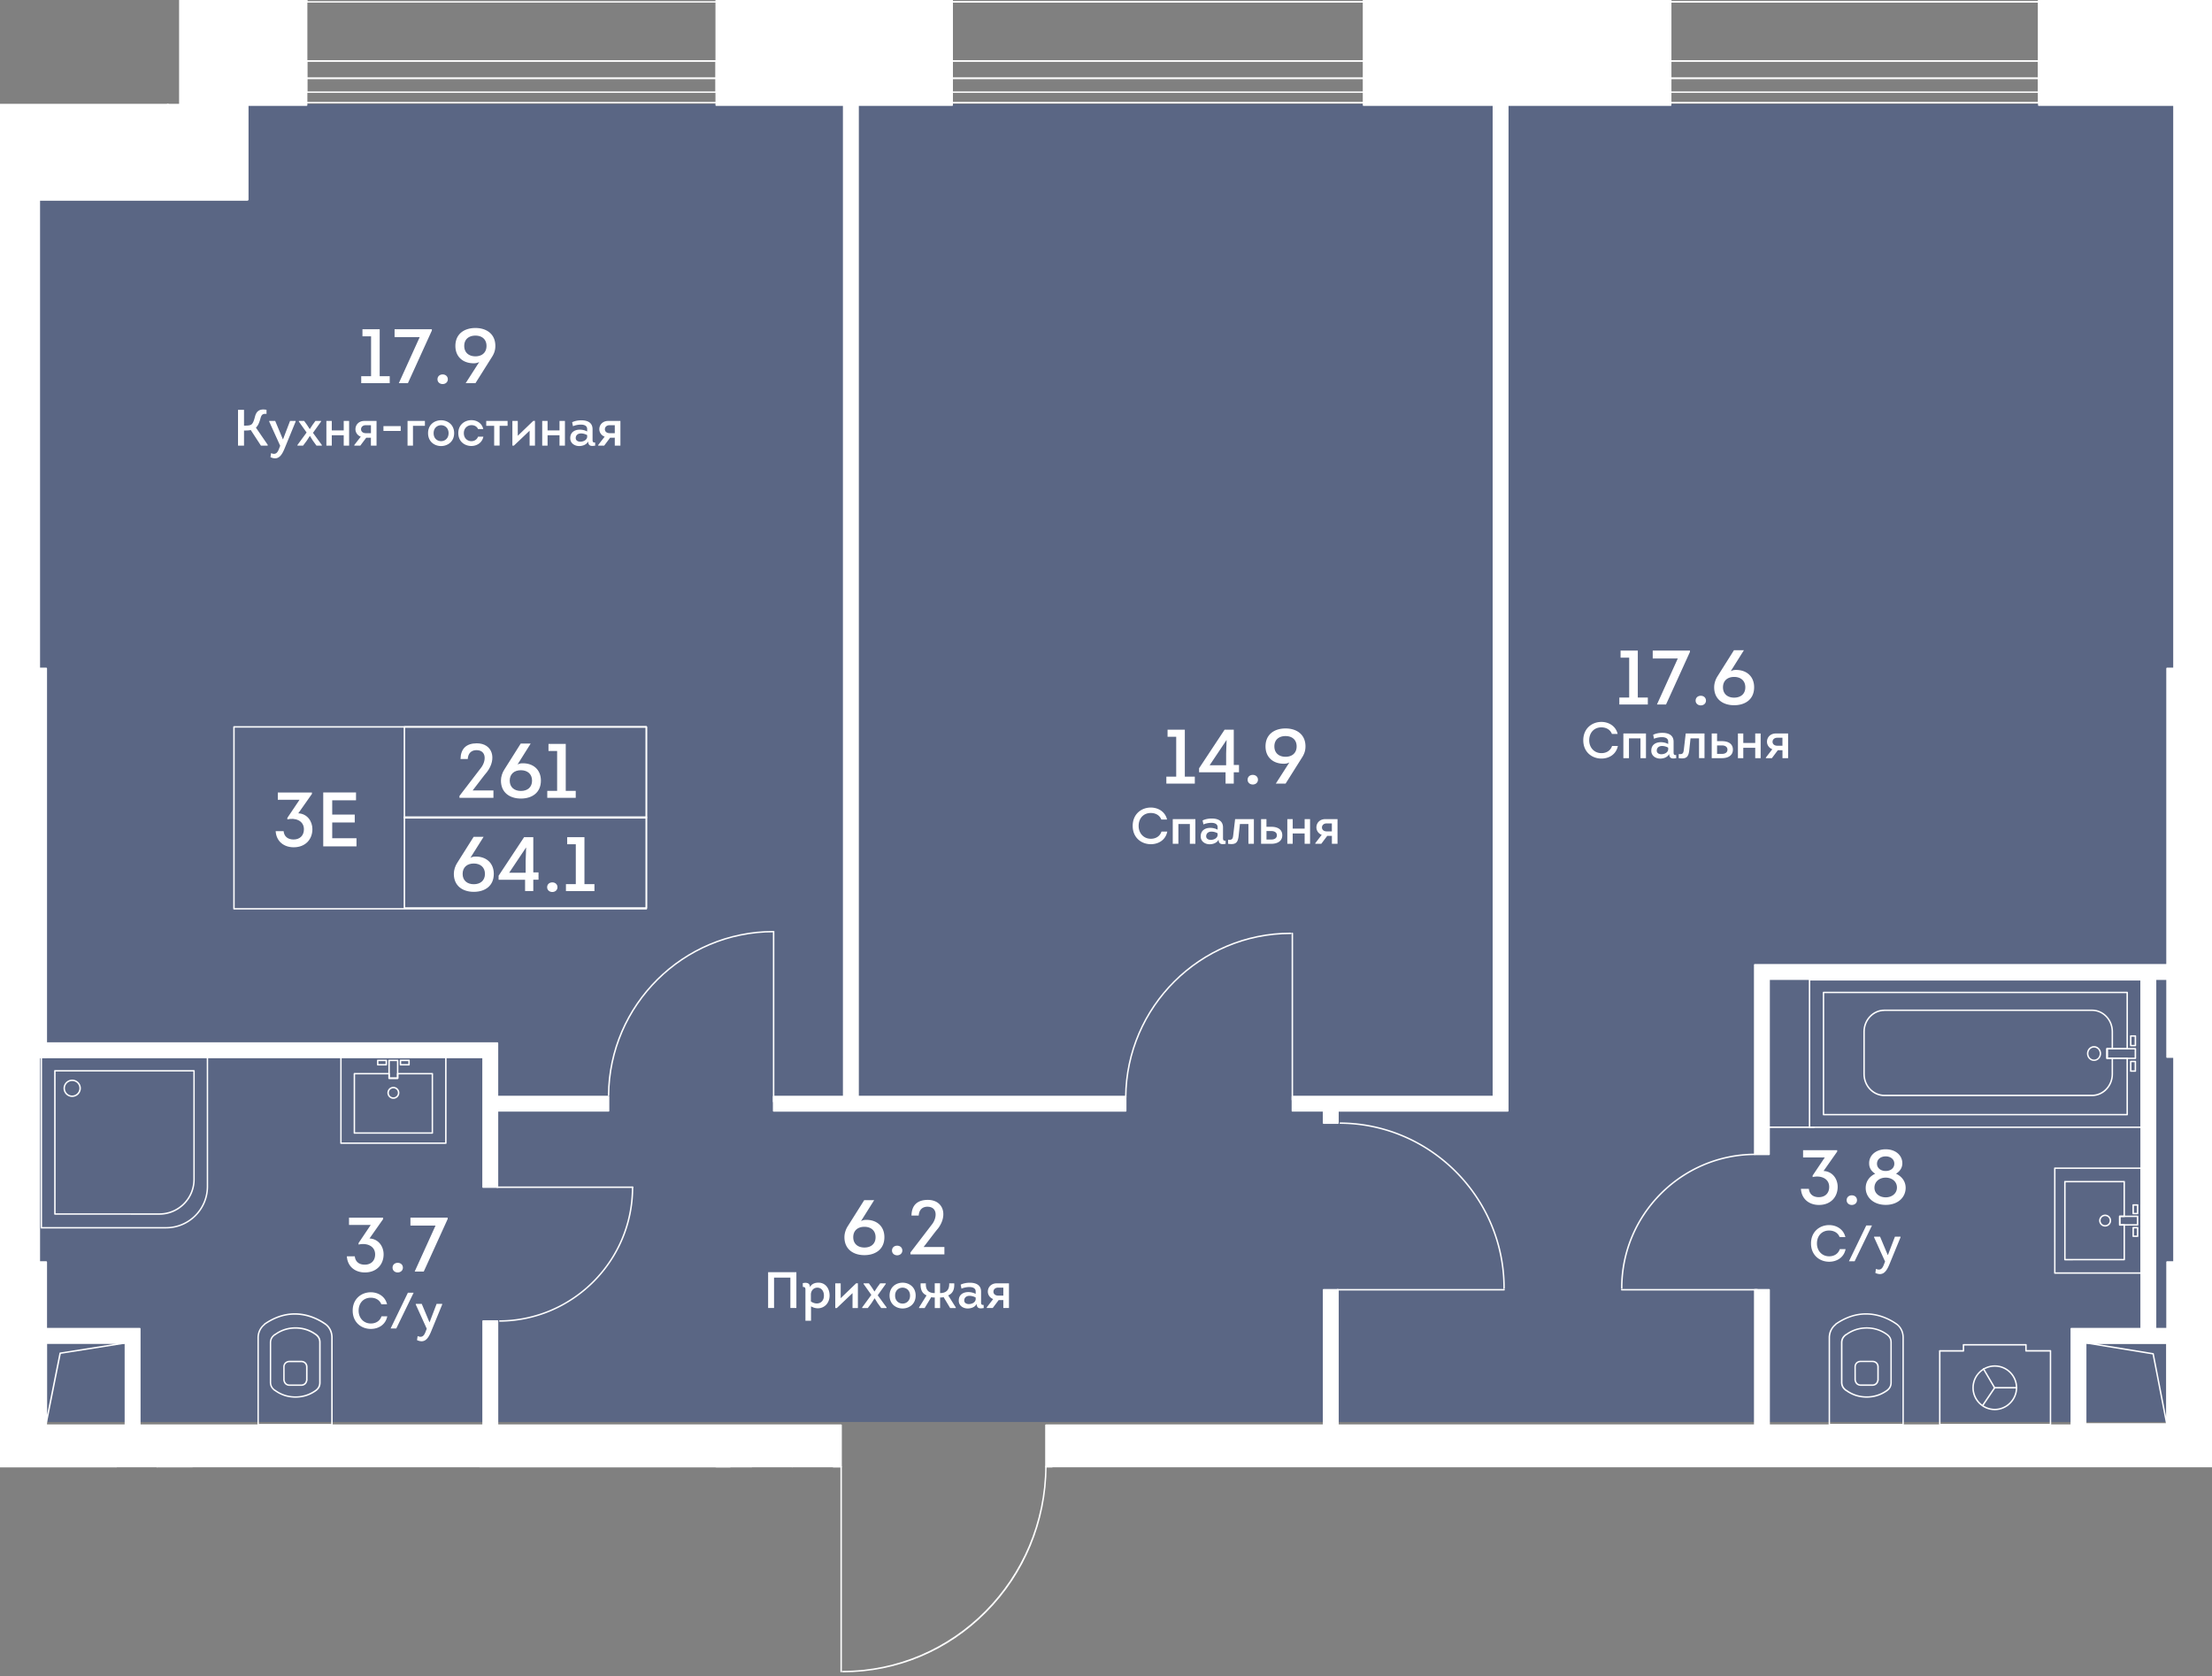 <svg viewBox="0 0 659.83 500" xmlns="http://www.w3.org/2000/svg"><rect x="0" y="0" width="659.83" height="500" fill="#808080" stroke="none"/><clipPath id="a"><path d="M53.42 0v30.97H0v406.67h248.48V500h65.45v-62.36h345.9V0z"/></clipPath><clipPath id="b"><path d="M-1588.92-9.29h2969.94v1428.84h-2969.94z"/></clipPath><clipPath id="c"><path d="M-1588.92-9.29h2969.94v1428.84h-2969.94z"/></clipPath><path d="M655.11 31.04H66.71v4.69H9.25v388.39h640.33V128.27h5.53z" fill="#425688" opacity=".6"/><g clip-path="url(#a)"><g clip-path="url(#b)" fill="#fff"><path clip-path="url(#c)" d="M89.83 413.36h-3.44c-.96 0-1.68-.59-1.84-1.51a.284.284 0 0 1-.06-.18v-3.95c0-.52.19-.99.52-1.32.35-.35.84-.54 1.38-.54h3.44c1.12 0 1.91.77 1.91 1.86v3.95c0 .09-.04.16-.06.19-.18.91-.9 1.5-1.85 1.5m-4.92-1.69c.01 0 .03.03.05.08.13.73.67 1.18 1.42 1.18h3.44c.75 0 1.29-.45 1.42-1.16v-.01c.01-.05.04-.09.05-.12v-3.92c0-.85-.6-1.43-1.48-1.43h-3.44c-.43 0-.82.15-1.08.41-.25.26-.39.61-.39 1.02z"/><path clip-path="url(#c)" d="M77 425.15a.204.204 0 0 1-.21-.21v-25.93c0-1.61.68-3.06 1.91-4.09.01-.05.04-.1.09-.14 2.88-2.02 6.03-3.09 9.1-3.09h.3c3.12.05 6.25 1.12 9.06 3.09 1.27.96 1.99 2.48 1.99 4.15v26c0 .12-.09.22-.22.22zm2.11-30.08a.2.2 0 0 1-.08.12 4.81 4.81 0 0 0-1.82 3.81v25.72H98.8v-25.78c0-1.54-.66-2.93-1.82-3.8-2.81-1.97-5.94-3.01-9.05-3.01h-.06c-2.95-.01-5.98 1.01-8.76 2.94"/><path clip-path="url(#c)" d="M88.14 416.89c-2.3 0-4.4-.68-6.24-2.03 0 .01-.04.01-.09-.01-.02-.01-.05-.03-.06-.05-.01-.01-.03-.04-.05-.07-.84-.66-1.22-1.45-1.22-2.48v-11.76c0-1.04.39-1.82 1.22-2.47.01-.03.03-.05.06-.08.01-.02.03-.03.06-.04.05-.02.09-.03.13-.03 1.84-1.34 3.93-2.01 6.22-2.01s4.39.68 6.23 2.03h.01c.85.66 1.24 1.45 1.24 2.5v11.98c0 1.05-.4 1.84-1.25 2.5-1.86 1.35-3.96 2.02-6.26 2.02m-6.11-2.42c.03 0 .08.02.12.05 1.77 1.3 3.78 1.95 5.99 1.95 2.2 0 4.22-.66 5.98-1.95.73-.57 1.07-1.25 1.07-2.15v-11.98c0-.9-.35-1.59-1.08-2.15-1.76-1.29-3.77-1.94-5.98-1.94s-4.22.66-5.99 1.95c-.04.03-.08.04-.12.05-.01.02-.03.03-.04.04-.74.57-1.09 1.26-1.09 2.16v11.76c0 .91.35 1.59 1.08 2.16.03.01.04.03.06.05m-.31.29s.01.01 0 0c.01.01 0 0 0 0m.18-16.86s-.01 0 0 0c-.01 0 0 0 0 0m476.61 15.45h-3.44c-.95 0-1.68-.6-1.84-1.51a.284.284 0 0 1-.06-.18v-3.95c0-1.1.79-1.86 1.91-1.86h3.44c1.12 0 1.91.77 1.91 1.86v3.95c0 .09-.04.16-.06.19-.19.91-.91 1.5-1.86 1.5m-4.92-1.69c.01 0 .03.03.05.07.13.74.68 1.19 1.42 1.19h3.44c.75 0 1.29-.45 1.42-1.16 0-.01 0-.01.01-.02.01-.05.03-.09.05-.11v-3.92c0-.86-.59-1.44-1.48-1.44h-3.44c-.88 0-1.48.58-1.48 1.44z"/><path clip-path="url(#c)" d="M545.68 425.14a.204.204 0 0 1-.21-.21V399c0-1.61.67-3.06 1.9-4.09.01-.05.04-.1.09-.13 2.89-2.02 6.03-3.09 9.09-3.09h.3c3.12.05 6.25 1.12 9.06 3.09 1.27.96 1.99 2.48 1.99 4.16v25.99c0 .12-.09.22-.22.22zm2.11-30.08c-.01.04-.03.09-.07.12-1.18.94-1.82 2.3-1.82 3.81v25.72h21.59v-25.78c0-1.54-.66-2.93-1.82-3.81-2.8-1.96-5.94-3.01-9.05-3.01h-.06c-2.96 0-5.99 1.02-8.77 2.95"/><path clip-path="url(#c)" d="M556.82 416.89c-2.29 0-4.38-.67-6.22-2.01-.03 0-.08-.01-.12-.03-.03-.01-.05-.03-.07-.05a.435.435 0 0 1-.04-.07c-.83-.64-1.22-1.43-1.22-2.47V400.5c0-1.04.39-1.83 1.22-2.48.01-.02.03-.06.06-.08.02-.02.04-.03.06-.03.06-.03.1-.03.13-.03 1.81-1.32 3.91-2.01 6.21-2.01 2.29 0 4.39.68 6.23 2.03.85.66 1.25 1.45 1.25 2.49v11.98c0 1.04-.4 1.84-1.25 2.5-1.84 1.34-3.94 2.02-6.24 2.02m-6.11-2.43c.03 0 .08.02.13.05 1.76 1.29 3.78 1.95 5.99 1.95 2.2 0 4.21-.66 5.98-1.95.73-.57 1.08-1.25 1.08-2.15v-11.98c0-.9-.34-1.58-1.08-2.15-1.76-1.29-3.77-1.94-5.97-1.94s-4.22.66-5.99 1.95c-.05.03-.09.04-.12.05l-.05.05c-.73.56-1.08 1.25-1.08 2.16v11.76c0 .91.35 1.59 1.08 2.16 0 0 .02.02.03.04m-445-76.29c-.12 0-.22-.09-.22-.22v-17.7c0-.12.09-.22.22-.22h10.36a.204.204 0 0 1 .21.21v1.13h2.13v-1.13c0-.12.09-.22.21-.22h10.35a.204.204 0 0 1 .21.21v17.71a.204.204 0 0 1-.21.21h-23.26zm.21-17.71v17.27h22.84v-17.28h-9.92v1.13c0 .12-.09.22-.22.22h-2.55c-.12 0-.22-.09-.22-.22v-1.13h-9.93zm9.31-2.66h-2.55c-.12 0-.22-.09-.22-.22v-1.3c0-.12.09-.22.22-.22h2.55c.12 0 .22.09.22.22v1.3c-.01.12-.1.22-.22.22m-2.35-.43h2.13v-.88h-2.13zm9.13.43h-2.56c-.12 0-.21-.09-.21-.22v-1.31c0-.12.09-.22.21-.22h2.56c.12 0 .22.09.22.22v1.31c-.01.12-.1.22-.22.22m-2.34-.43h2.13v-.88h-2.13z"/><path clip-path="url(#c)" d="M117.34 327.74c-.98 0-1.79-.8-1.79-1.79s.8-1.79 1.79-1.79c.98 0 1.79.8 1.79 1.79s-.81 1.79-1.79 1.79m0-3.14c-.75 0-1.35.61-1.35 1.35s.61 1.35 1.35 1.35a1.35 1.35 0 0 0 0-2.7"/><path clip-path="url(#c)" d="M101.7 341.18c-.06 0-.11-.02-.15-.06a.211.211 0 0 1-.06-.16v-25.75c0-.12.09-.22.22-.22H133c.12 0 .21.09.21.22v25.75c0 .06-.02.11-.06.16-.04.04-.09.06-.15.06zm.21-25.75v25.33h30.86v-25.33z"/><path clip-path="url(#c)" d="M118.62 321.82h-2.56c-.12 0-.22-.09-.22-.22v-5.32c0-.12.09-.21.22-.21h2.56a.204.204 0 0 1 .21.21v5.32c0 .12-.09.22-.21.22m-2.34-.44h2.13v-4.89h-2.13zm499.68 54.54c-.12 0-.22-.09-.22-.22l-.01-23.27a.204.204 0 0 1 .21-.21h17.71a.204.204 0 0 1 .21.21v10.36a.204.204 0 0 1-.21.21h-1.13v2.13h1.14c.12 0 .21.09.21.21v10.35c0 .12-.09.22-.22.22zm.2-23.27v22.83h17.28v-9.92h-1.14c-.12 0-.22-.09-.22-.22v-2.55c0-.12.1-.22.22-.22h1.13v-9.93zm21.47 9.52h-1.31c-.12 0-.22-.09-.22-.22v-2.56c0-.12.1-.22.22-.22h1.31c.12 0 .22.09.22.22v2.56c0 .06-.02.11-.06.15-.05.05-.1.07-.16.07m-1.09-.43h.88v-2.13h-.88zm1.09 7.21h-1.31c-.12 0-.21-.09-.21-.22v-2.56c0-.12.1-.21.21-.21h1.31c.12 0 .22.09.22.21v2.56c-.01.13-.1.22-.22.22m-1.09-.43h.88v-2.13h-.88z"/><path clip-path="url(#c)" d="M627.95 365.85c-.98 0-1.79-.8-1.79-1.79s.8-1.79 1.79-1.79c.98 0 1.79.8 1.79 1.79s-.8 1.79-1.79 1.79m0-3.14c-.75 0-1.35.61-1.35 1.35s.61 1.35 1.35 1.35a1.35 1.35 0 0 0 0-2.7"/><path clip-path="url(#c)" d="M612.94 379.93a.204.204 0 0 1-.21-.21l-.01-31.29c0-.12.09-.22.22-.22h25.75c.06 0 .11.02.16.06.04.04.06.09.06.15l.01 31.29c0 .12-.09.21-.22.21zm.21-31.29v30.85h25.33v-30.85z"/><path clip-path="url(#c)" d="M632.3 365.56a.204.204 0 0 1-.21-.21v-2.56c0-.12.1-.22.22-.22h5.32a.204.204 0 0 1 .21.21v2.55c0 .12-.09.22-.22.22zm.22-2.56v2.13h4.89V363zm-620.18 3.41c-.12 0-.22-.09-.22-.21l-.01-50.98c0-.12.09-.22.22-.22h49.55a.204.204 0 0 1 .21.21v38.65c0 6.92-5.62 12.54-12.54 12.54zm.21-50.98v50.55h37.01c6.67 0 12.11-5.44 12.11-12.11v-38.44z"/><path clip-path="url(#c)" d="M16.38 362.31c-.12 0-.22-.09-.22-.21l-.01-42.72a.204.204 0 0 1 .21-.21h41.51c.12 0 .22.09.22.22v32.39c0 5.82-4.73 10.54-10.54 10.54zm.21-42.72v42.29h30.97c5.58 0 10.11-4.54 10.11-10.12v-32.17z"/><path clip-path="url(#c)" d="M21.53 327.18c-.69 0-1.34-.27-1.82-.75-.49-.49-.76-1.14-.76-1.83a2.59 2.59 0 0 1 5.18 0 2.61 2.61 0 0 1-2.6 2.58zm0-4.75a2.164 2.164 0 0 0-1.53 3.69c.41.41.95.63 1.52.63 1.19 0 2.16-.97 2.16-2.16.01-1.19-.96-2.16-2.15-2.16M-.1 366.41h-37.22c-3.35 0-6.5-1.3-8.87-3.68a12.457 12.457 0 0 1-3.67-8.87V315.2a.204.204 0 0 1 .21-.21l49.56.01c.12 0 .21.09.21.22v50.98c0 .12-.1.21-.22.21m-49.32-50.98v38.44c0 3.23 1.26 6.27 3.55 8.56s5.33 3.55 8.56 3.55h37l.01-50.55zm590.45 21h-13.28c-.12 0-.21-.09-.21-.22 0-.12.09-.22.21-.22h13.28c.12 0 .22.09.22.22-.01.12-.1.22-.22.22"/><path clip-path="url(#c)" d="M638.7 336.43h-98.92c-.12 0-.22-.09-.22-.22v-43.96a.204.204 0 0 1 .21-.21h98.92c.12 0 .22.09.22.21v43.97a.204.204 0 0 1-.21.21m-98.71-.43h98.49v-43.54h-98.49z"/><path clip-path="url(#c)" d="M624.64 316.44c-1.16 0-2.11-.99-2.11-2.21s.95-2.22 2.11-2.22c1.17 0 2.11 1 2.11 2.22s-.94 2.21-2.11 2.21m0-3.99c-.93 0-1.68.8-1.68 1.79 0 .98.75 1.79 1.68 1.79s1.69-.8 1.69-1.79-.76-1.79-1.69-1.79m12.34-.37h-1.39c-.12 0-.22-.09-.22-.22V309c0-.12.1-.22.22-.22h1.39c.12 0 .22.09.22.22v2.86c-.01.12-.1.22-.22.22m-1.18-.43h.96v-2.44h-.96zm1.18 8.03h-1.39c-.12 0-.22-.09-.22-.22v-2.87a.204.204 0 0 1 .21-.21h1.39c.12 0 .22.09.22.22v2.86c0 .13-.09.22-.21.22m-1.18-.43h.96v-2.44h-.96z"/><path clip-path="url(#c)" d="M624.03 326.95h-61.92c-3.46 0-6.28-2.96-6.28-6.6v-12.64c0-3.64 2.82-6.6 6.28-6.6h61.92c3.46 0 6.28 2.96 6.28 6.6v5.07c0 .12-.1.22-.22.22h-1.34v2.44h1.34c.12 0 .22.09.22.21v4.69c0 3.66-2.81 6.61-6.28 6.61m-61.92-25.4c-3.22 0-5.85 2.77-5.85 6.16v12.64c0 3.4 2.62 6.16 5.85 6.16h61.92c3.23 0 5.85-2.77 5.85-6.17v-4.48h-1.34c-.12 0-.22-.09-.22-.22v-2.87c0-.12.09-.21.22-.21h1.34v-4.86c0-3.4-2.62-6.17-5.85-6.17h-61.92z"/><path clip-path="url(#c)" d="M634.54 332.66h-90.6a.204.204 0 0 1-.21-.21v-36.43c0-.12.09-.22.22-.22h90.59c.12 0 .21.09.21.21v16.78c0 .12-.09.22-.21.22h-5.78v2.44h5.78c.12 0 .21.09.21.22v16.78a.204.204 0 0 1-.21.21m-90.39-.43h90.17v-16.35h-5.78c-.12 0-.22-.09-.22-.22v-2.87c0-.12.1-.22.22-.22h5.78v-16.35h-90.17z"/><path clip-path="url(#c)" d="M636.98 315.88h-8.43c-.12 0-.22-.09-.22-.22v-2.87c0-.12.09-.21.22-.21h8.43c.12 0 .22.09.22.21v2.87c-.01.12-.1.22-.22.22m-8.23-.43h8v-2.44h-8zm-37.33 103.96c-.04 0-.09-.01-.12-.03-.1-.07-.13-.2-.06-.3l3.58-5.28c.07-.1.2-.13.3-.06s.13.2.06.3l-3.57 5.28a.28.28 0 0 1-.19.09"/><path clip-path="url(#c)" d="M594.99 414.13c-.12 0-.22-.09-.22-.22 0-.12.09-.22.22-.22h6.54c.12 0 .22.09.22.22 0 .12-.09.22-.22.22z"/><path clip-path="url(#c)" d="M594.99 414.13c-.07 0-.15-.04-.19-.1l-3.3-5.61c-.06-.1-.03-.23.08-.29.09-.07.23-.03.29.08l3.3 5.61c.06.1.03.23-.08.29a.25.25 0 0 1-.1.02"/><path clip-path="url(#c)" d="M595.04 420.62c-3.69 0-6.7-3-6.7-6.7s3.01-6.7 6.7-6.71c3.7 0 6.7 3.01 6.7 6.7.01 3.64-3.06 6.71-6.7 6.71m0-12.98c-3.46 0-6.27 2.82-6.27 6.28s2.82 6.27 6.27 6.27c3.4 0 6.28-2.87 6.28-6.28 0-3.46-2.82-6.27-6.28-6.27"/><path clip-path="url(#c)" d="M578.63 425.14c-.12 0-.22-.09-.22-.22l-.01-22.01c0-.12.09-.22.22-.22h6.86v-1.6c0-.12.09-.22.22-.22h18.64a.204.204 0 0 1 .21.21v1.6h7.1a.204.204 0 0 1 .21.21v22a.204.204 0 0 1-.21.21zm.21-22.01v21.57h32.6v-21.57h-7.1c-.06 0-.11-.02-.16-.06a.204.204 0 0 1-.06-.15v-1.6h-18.21v1.6c0 .12-.09.22-.22.22h-6.85zM144.09 394h4.31v31.83h-4.31zm-265.31-34.94h-4.32V311.1h273.95v43h-4.32v-38.69h-265.31zm571-27.71H385.5v-4.32h59.97V30.59h4.31zm-219.01-4.31H335.8v4.31H230.77z"/><path clip-path="url(#c)" d="M146.25 327.04h35.29v4.31h-35.29zM251.66 30.59h4.31v298.6h-4.31zm143.15 298.6h4.31v5.8h-4.31zm0 55.49h4.31v43.09h-4.31zm128.6 0h4.31v43.09h-4.31zm4.32-40.38h-4.32v-56.55h125.07v4.31H527.73z"/><path clip-path="url(#c)" d="M638.68 289.91h4.31v108.52h-4.31z"/><path clip-path="url(#c)" d="M654.55 429h-36.7v-32.73h36.7zm-32.39-4.31h28.08v-24.1h-28.08zm35.95-119.94h77.35v4.31h-77.35zM41.71 432.59h-73.29v-36.32h73.29zm-68.98-4.31H37.4v-27.7h-64.67zM648.48 30.59h11.39v168.76h-11.39zM-.69 59.58h12.42v139.77H-.69zm649.17 255.73h11.39v61.09h-11.39zm-649.17 0h12.42v61.09H-.69zm149.1 110.74h-4.31c-.12 0-.22-.09-.22-.22V394c0-.12.09-.22.22-.22h4.31c.12 0 .22.09.22.22v31.83c-.01.13-.1.22-.22.22m-4.1-.43h3.88v-31.41h-3.88zm191.49-94.05H230.77c-.12 0-.22-.09-.22-.22v-4.31c0-.12.09-.22.22-.22h20.67V30.59c0-.12.09-.22.22-.22h4.31c.12 0 .22.09.22.22v296.23h79.61c.12 0 .22.09.22.22v4.31c0 .12-.09.22-.22.22m-104.81-.44H335.6v-3.88h-79.62c-.12 0-.22-.09-.22-.22V30.81h-3.88v296.23c0 .12-.09.22-.22.22h-20.67zm168.13 4.08h-4.31c-.12 0-.22-.09-.22-.22v-3.43h-9.09c-.12 0-.21-.09-.21-.22v-4.31c0-.12.09-.22.21-.22h59.75V30.59c0-.12.09-.22.21-.22h4.31c.12 0 .22.09.22.22v300.76c0 .12-.09.22-.22.22h-50.44V335c.01.11-.09.21-.21.21m-4.1-.44h3.88v-3.43c0-.12.09-.22.22-.22h50.45V30.81h-3.89v296.23c0 .12-.09.22-.22.22h-59.75v3.88h9.09c.12 0 .22.09.22.22zm4.1 93.22h-4.31c-.12 0-.22-.09-.22-.22v-43.09c0-.12.09-.22.22-.22h4.31c.12 0 .22.09.22.22v43.09c0 .13-.1.22-.22.22m-4.1-.43h3.88V384.9h-3.88zm132.71.43h-4.31c-.12 0-.22-.09-.22-.22v-43.09c0-.12.09-.22.22-.22h4.31c.12 0 .22.09.22.22v43.09c-.01.13-.1.22-.22.22m-4.1-.43h3.88V384.9h-3.88z"/><path clip-path="url(#c)" d="M654.55 429.22h-36.7c-.12 0-.22-.09-.22-.22v-32.73c0-.12.09-.22.22-.22h20.62V292.28H527.94v52.03c0 .12-.09.22-.22.22h-4.31c-.12 0-.22-.09-.22-.22v-56.56c0-.12.09-.22.22-.22h125.07c.12 0 .22.09.22.22v4.31c0 .12-.09.22-.22.22h-5.27v103.78h11.34c.12 0 .22.09.22.22V429c0 .12-.1.22-.22.22m-36.49-.43h36.28v-32.3H643c-.12 0-.22-.09-.22-.21V292.06c0-.12.1-.22.22-.22h5.27v-3.88H523.63v56.12h3.88v-52.03c0-.12.09-.22.22-.22h110.96c.12 0 .22.09.22.22v104.21c0 .12-.1.21-.22.21h-20.62v32.32zm32.18-3.89h-28.08c-.12 0-.22-.09-.22-.22v-24.1c0-.12.09-.22.22-.22h28.08c.12 0 .22.09.22.22v24.1c-.01.13-.1.22-.22.22m-27.87-.43h27.65V400.8h-27.65zm113.08-115.19H658.1c-.12 0-.22-.09-.22-.22v-4.31c0-.12.1-.22.22-.22h77.35c.12 0 .22.09.22.22v4.31c0 .12-.1.22-.22.22m-77.13-.44h76.92v-3.88h-76.92zM41.71 432.81h-73.29c-.12 0-.22-.09-.22-.22v-36.32c0-.12.09-.22.22-.22h73.29c.12 0 .22.09.22.22v36.32c0 .13-.1.22-.22.22m-73.08-.43H41.5v-35.9h-72.87zm68.77-3.88h-64.67c-.12 0-.22-.09-.22-.22v-27.7c0-.12.09-.22.22-.22H37.4c.12 0 .22.09.22.22v27.7c-.01.12-.1.22-.22.22m-64.46-.44h64.24V400.8h-64.24zm686.93-228.49h-11.39c-.12 0-.22-.09-.22-.22V30.59c0-.12.09-.22.22-.22h11.39c.12 0 .22.09.22.22v168.76c0 .13-.1.22-.22.22m-11.17-.43h10.96V30.8H648.7zm-636.96.43H-.69c-.12 0-.22-.09-.22-.22V59.58c0-.12.09-.22.22-.22h12.42c.12 0 .22.09.22.22v139.77c0 .13-.09.22-.21.22m-12.21-.43h11.99V59.8H-.47v139.34z"/><path clip-path="url(#c)" d="M659.87 376.62h-11.39c-.12 0-.22-.09-.22-.22v-61.09c0-.12.09-.22.22-.22h11.39c.12 0 .22.1.22.22v61.09c0 .12-.1.22-.22.22m-11.17-.44h10.96v-60.66H648.7zm-636.96.44H-.69c-.12 0-.22-.09-.22-.22v-60.78h-120.11v43.43c0 .12-.09.22-.22.22h-4.31c-.12 0-.22-.09-.22-.22v-28.7h-6.42c-.12 0-.22-.09-.22-.21v-4.31c0-.12.09-.22.22-.22h6.42V311.1c0-.12.09-.22.22-.22H148.4c.12 0 .22.09.22.22v15.72h32.92c.12 0 .22.09.22.21v4.31c0 .12-.09.22-.22.22h-32.92v22.53c0 .12-.09.22-.22.22h-4.31c-.12 0-.22-.09-.22-.22v-38.47H11.95v60.78c0 .12-.09.22-.21.22m-12.21-.43h11.99v-60.78c0-.12.09-.22.22-.22h132.35c.12 0 .22.09.22.22v38.47h3.88v-22.53c0-.12.09-.21.22-.21h32.92v-3.89H148.4c-.12 0-.22-.09-.22-.22v-15.72h-273.51v14.53c0 .12-.09.21-.22.21h-6.42v3.89h6.42c.12 0 .22.09.22.22v28.69h3.88v-43.43c0-.12.09-.22.22-.22H-.69c.12 0 .22.09.22.22v60.77zm251.38 122.6c-.12 0-.22-.09-.22-.22v-61.08c0-.12.09-.22.22-.22.12 0 .22.09.22.22v61.08c-.01.12-.1.22-.22.22m.52 0c-.15.01-.28-.07-.29-.22 0-.12.09-.22.22-.22h.07c33.05 0 60.12-27.33 60.35-60.96 0-.12.09-.22.22-.22.12 0 .22.1.21.22-.11 16.44-6.49 31.88-17.97 43.46-11.47 11.57-26.67 17.94-42.81 17.94m134.07-170.5c-.12 0-.22-.09-.22-.22v-49.7c0-.12.09-.22.22-.22.12 0 .22.09.22.22v49.7c0 .13-.1.22-.22.22m-49.69-.86c-.12 0-.22-.09-.22-.22.19-27.06 22.34-49.05 49.4-49.05.13 0 .27.08.27.22 0 .12-.1.22-.22.22h-.06c-26.82 0-48.78 21.8-48.96 48.63 0 .11-.1.2-.21.2m-105.04 1.38c-.12 0-.22-.09-.22-.22v-50.73c0-.12.09-.22.22-.22.12 0 .22.09.22.22v50.73c0 .13-.1.22-.22.22"/><path clip-path="url(#c)" d="M181.54 326.92c-.12 0-.22-.09-.22-.22.19-27.06 22.34-49.05 49.4-49.05.14 0 .27.08.27.21 0 .12-.09.22-.21.22h-.06c-26.82 0-48.78 21.8-48.96 48.63-.01.11-.1.21-.22.21m7.15 27.39h-40.38c-.12 0-.22-.09-.22-.22s.09-.22.22-.22h40.38c.12 0 .22.09.22.22s-.1.22-.22.22"/><path clip-path="url(#c)" d="M149.1 394.22c-.12 0-.22-.09-.22-.21s.09-.22.22-.22c21.73-.15 39.4-17.95 39.37-39.69 0-.12.09-.22.22-.22.12 0 .22.09.22.22.02 21.97-17.84 39.96-39.81 40.12zm375.04-9.32h-40.38c-.12 0-.22-.09-.22-.22s.09-.22.22-.22h40.38c.12 0 .22.09.22.22s-.1.22-.22.22m-40.38-.47c-.12 0-.22-.09-.22-.22-.03-21.97 17.83-39.97 39.8-40.12.12 0 .22.09.22.21s-.09.22-.21.22c-21.74.15-39.4 17.95-39.37 39.69 0 .12-.1.22-.22.22m-35.1.47h-49.7c-.12 0-.22-.09-.22-.22s.09-.22.22-.22h49.7c.12 0 .22.09.22.22s-.1.22-.22.22m0-.46c-.12 0-.22-.09-.22-.22.03-26.84-21.78-48.83-48.63-49.02-.12 0-.22-.09-.21-.22 0-.12.09-.21.22-.21 27.08.19 49.08 22.37 49.05 49.45 0 .12-.09.22-.21.22M34.52 553.66h-177.05c-.12 0-.22-.09-.22-.22V437.49c0-.12.09-.21.22-.21h10.14v-11.44c0-.12.09-.22.21-.22s.22.09.22.22v11.65c0 .12-.09.22-.22.22h-10.14v115.53H34.3V437.7h-80.54c-.12 0-.22-.09-.22-.22v-11.65c0-.12.09-.22.22-.22.12 0 .22.09.22.22v11.44h80.54c.12 0 .22.09.22.21v115.96c-.01.13-.1.22-.22.22m189.47 0H46.94c-.12 0-.22-.09-.22-.22V437.49c0-.12.09-.21.22-.21h10.14v-11.44c0-.12.09-.22.21-.22s.22.09.22.22v11.65c0 .12-.09.22-.22.22H47.15v115.53h176.61V437.7h-80.54c-.12 0-.22-.09-.22-.22v-11.65c0-.12.09-.22.22-.22.12 0 .22.09.22.22v11.44h80.54c.12 0 .22.09.22.21v115.96c0 .13-.09.22-.21.22M13.81 424.51h-.02c-.11-.01-.19-.1-.19-.22v-23.78c0-.12.09-.22.22-.22h23.81c.11 0 .21.09.22.2s-.07.22-.18.23l-19.53 3.08-4.11 20.53c-.03.11-.12.18-.22.18m.21-23.78v21.39l3.71-18.55c.02-.09.09-.16.18-.17l16.96-2.67zm632.39 24.55c-.1 0-.19-.07-.21-.17l-4.11-21.14-19.52-3.17a.218.218 0 0 1-.18-.23c.01-.11.1-.2.22-.2h23.81c.12 0 .22.09.22.22v24.48c0 .11-.08.2-.19.21zm-21.14-24.48 17.03 2.77c.09.02.16.08.18.17l3.71 19.09V400.8z"/><path clip-path="url(#c)" d="M213.63 437.49h4.14v115.96h-4.14z"/><path clip-path="url(#c)" d="M217.99 553.66h-4.57V437.28h4.57zm-4.14-.43h3.71V437.7h-3.71zM20.58 445.83h-149.73c-.12 0-.22-.09-.22-.22v-3.98c0-.12.09-.22.22-.22H20.58c.12 0 .22.09.22.22v3.98c0 .12-.1.22-.22.22m-149.52-.44h149.3v-3.55h-149.3zm338.43.44H59.76c-.12 0-.22-.09-.22-.22v-3.98c0-.12.09-.22.22-.22h149.73c.12 0 .22.09.22.22v3.98c0 .12-.1.22-.22.22m-149.52-.44h149.3v-3.55H59.97zm126.09 99.11H57.29c-.12 0-.22-.09-.22-.22V457.8c0-.12.09-.22.22-.22h128.77c.12 0 .22.09.22.22v86.48c0 .13-.1.22-.22.22m-128.55-.43h128.34v-86.05H57.51z"/><path clip-path="url(#c)" d="M1380.48 1419.22H50.05c-.12 0-.22-.1-.22-.22v-45.34h-87.57V1419c0 .12-.09.22-.22.22h-1549.93c-.12 0-.22-.1-.22-.22V732.56c0-.12.09-.22.22-.22h43.27v-87.57h-43.27c-.12 0-.22-.09-.22-.22V-8.75c0-.12.09-.22.22-.22H-37.96c.12 0 .22.09.22.22v45.34h87.57V-8.75c0-.12.09-.22.22-.22h1330.43c.12 0 .22.09.22.22v711.29c0 .12-.1.22-.22.22h-45.34v87.57h45.34c.12 0 .22.09.22.22V1419c-.01.12-.1.22-.22.22m-1330.22-.43h1330V790.76h-45.34c-.12 0-.22-.09-.22-.22v-88.01c0-.12.09-.22.22-.22h45.34V-8.54h-1330V36.8c0 .12-.09.22-.22.22h-88.01c-.12 0-.22-.09-.22-.22V-8.54h-1549.5v652.88h43.27c.12 0 .22.09.22.22v88.01c0 .12-.09.22-.22.22h-43.27v686.01h1549.5v-45.34c0-.12.09-.22.22-.22h88.01c.12 0 .22.1.22.22v45.33z"/><path clip-path="url(#c)" d="M424.85 30.81H73.86c-.12 0-.22-.09-.22-.22V18.17c0-.12.09-.22.22-.22h350.99c.12 0 .22.09.22.22v12.42c-.01.12-.1.22-.22.22m-350.77-.43h350.55v-12H74.08zm552.66.43H479.72c-.12 0-.22-.09-.22-.22V18.17c0-.12.09-.22.22-.22h147.02c.12 0 .22.09.22.22v12.42c0 .12-.1.22-.22.22m-146.81-.43h146.59v-12H479.93z"/><path clip-path="url(#c)" d="M479.72 30.81h-54.87c-.12 0-.22-.09-.22-.22V8.85c0-.12.09-.22.22-.22h54.87c.12 0 .22.09.22.22v21.74c-.01.12-.1.22-.22.22m-54.66-.43h54.45V9.06h-54.45zm256.55.43h-54.87c-.12 0-.22-.09-.22-.22V8.85c0-.12.1-.22.22-.22h54.87c.12 0 .22.09.22.22v21.74c0 .12-.1.22-.22.22m-54.65-.43h54.44V9.06h-54.44zM73.86 59.8h-134.6c-.12 0-.22-.09-.22-.22V8.85c0-.12.09-.22.22-.22h12.43c.12 0 .21.09.21.22v38.09H61.22V8.85c0-.12.09-.22.22-.22h12.42c.12 0 .22.09.22.22v50.73c-.01.12-.1.22-.22.22m-134.38-.43H73.65V9.06h-12v38.09c0 .12-.09.22-.21.22H-48.31c-.12 0-.22-.09-.22-.22V9.06h-12v50.31z"/><path clip-path="url(#c)" d="M-326.82 1419.22h-92.15c-.12 0-.22-.09-.22-.22v-8.07h-136.45c-.12 0-.22-.09-.22-.22v-25.67h-62.73v25.67c0 .12-.09.22-.22.22h-127.13v8.07c0 .12-.09.22-.22.22h-91.11c-.12 0-.22-.09-.22-.22v-8.07h-293.61v8.07c0 .12-.09.22-.22.22h-92.1c-.12 0-.22-.09-.22-.22v-8.07h-306.08v8.07c0 .12-.09.22-.22.22h-57.98c-.12 0-.22-.09-.22-.22v-91.11c0-.12.09-.22.22-.22h8.07v-124.85h-8.07c-.12 0-.22-.1-.22-.22v-92.14c0-.12.09-.22.22-.22h8.07V976.09h-8.07c-.12 0-.22-.09-.22-.22v-92.14c0-.12.09-.22.22-.22h8.07V774.1h-8.07c-.12 0-.22-.09-.22-.21v-41.32c0-.12.09-.22.22-.22h43.27v-87.58h-43.27c-.12 0-.22-.09-.22-.21v-41.41c0-.12.09-.22.22-.22h8.07V492.57h-8.07c-.12 0-.22-.09-.22-.22v-91.11c0-.12.09-.22.22-.22h8.07V273.08h-8.07c-.12 0-.22-.09-.22-.21v-92.15c0-.12.09-.22.22-.22h8.07V82.57h-8.07c-.12 0-.22-.09-.22-.22v-91.1c0-.12.09-.22.22-.22h57.98c.12 0 .22.09.22.22V.36h279.11v-9.11c0-.12.09-.22.22-.22h92.15c.12 0 .22.09.22.22V.36h347.45v-9.11c0-.12.09-.22.22-.22h92c.12 0 .21.09.21.22V.36H-595c.12 0 .22.09.22.21V25.2H-531V.56c0-.12.09-.21.22-.21h124.03v-9.11c0-.12.09-.22.22-.22h92.09c.12 0 .22.09.22.22V.35h234.65v-9.11c0-.12.09-.22.22-.22h41.41c.12 0 .22.09.22.22v45.34h87.57V-8.75c0-.12.09-.22.22-.22h41.41c.12 0 .22.09.22.22V.36h315.35v-9.11c0-.12.09-.22.22-.22h91.11c.12 0 .22.09.22.22V.36h109.36v-9.11c0-.12.09-.22.22-.22h92.06c.12 0 .22.09.22.22V.36h136.49c.12 0 .22.09.22.21V25.2h62.73V.56c0-.12.09-.21.21-.21h136.55v-9.11c0-.12.09-.22.22-.22h91.02c.12 0 .22.09.22.22V.35h194.22v-9.11c0-.12.1-.22.21-.22h57.98c.12 0 .22.09.22.22 0 .12-.1.22-.22.22h-57.76v9.1c0 .12-.09.22-.22.22H1127.9c-.12 0-.22-.09-.22-.22v-9.1h-90.59v9.1c0 .12-.09.22-.21.22H900.29v24.64c0 .12-.1.21-.22.21h-63.15c-.12 0-.22-.09-.22-.21V.78H700.21c-.12 0-.21-.09-.21-.22v-9.1h-91.63v9.1c0 .12-.09.22-.22.22h-109.8c-.12 0-.22-.09-.22-.22v-9.1h-90.68v9.1c0 .12-.09.22-.21.22H91.46c-.12 0-.22-.09-.22-.22v-9.1H50.26V36.8c0 .12-.09.22-.22.22h-88.01c-.12 0-.22-.09-.22-.22V-8.54h-40.98v9.1c0 .12-.09.22-.22.22h-235.08c-.12 0-.22-.09-.22-.22v-9.1h-91.66v9.1c0 .12-.09.22-.22.22H-530.6v24.64c0 .12-.1.21-.22.21h-64.19c-.12 0-.22-.09-.22-.21V.78h-123.14c-.12 0-.22-.09-.22-.22v-9.1h-91.57v9.1c0 .12-.09.22-.22.22h-347.88c-.12 0-.22-.09-.22-.22v-9.1h-91.72v9.1c0 .12-.09.22-.22.22h-279.55c-.12 0-.22-.09-.22-.22v-9.1h-57.55v90.68h8.07c.12 0 .22.09.22.21v98.36c0 .12-.09.21-.22.21h-8.07v91.72h8.07c.12 0 .22.09.22.22v128.38c0 .12-.09.22-.22.22h-8.07v90.68h8.07c.12 0 .22.09.22.21v110.79c0 .12-.09.21-.22.21h-8.07v40.99h43.27c.12 0 .22.09.22.22v88.01c0 .12-.09.21-.22.21h-43.27v40.89h8.07c.12 0 .22.09.22.22v109.84c0 .12-.09.21-.22.21h-8.07v91.72h8.07c.12 0 .22.09.22.21v134.6c0 .12-.09.21-.22.21h-8.07v91.72h8.07c.12 0 .22.1.22.22v125.28c0 .12-.09.22-.22.22h-8.07v90.68h57.55v-8.07c0-.12.09-.22.22-.22h306.51c.12 0 .22.1.22.22v8.07h91.67v-8.07c0-.12.09-.22.22-.22h294.04c.12 0 .21.1.21.22v8.07h90.68v-8.07c0-.12.09-.22.22-.22h127.13v-25.67c0-.12.09-.22.22-.22h63.16c.12 0 .22.1.22.22v25.67h136.45c.12 0 .21.1.21.22v8.07h91.94c.12 0 .22.1.22.22.04.1-.05.2-.17.2"/><path clip-path="url(#c)" d="M1380.48 1419.22h-57.98c-.12 0-.22-.09-.22-.22v-8.07h-194.22v8.07c0 .12-.1.22-.22.22h-91.11c-.12 0-.21-.09-.21-.22v-8.07H902.14c-.12 0-.22-.09-.22-.22v-25.67h-63.76v25.67c0 .12-.1.22-.22.22H703.57v8.07c0 .12-.1.22-.22.22H611.2c-.12 0-.22-.09-.22-.22v-8.07H488c-.12 0-.22-.09-.22-.22v-25.67h-63.76v25.67c0 .12-.09.22-.22.22H296.68v8.07c0 .12-.09.22-.22.22h-91.28c-.12 0-.22-.09-.22-.22v-8.07H91.68v8.07c0 .12-.09.22-.22.22H50.05c-.12 0-.22-.09-.22-.22v-45.34h-87.57V1419c0 .12-.09.22-.22.22h-41.41c-.12 0-.22-.09-.22-.22 0-.12.09-.22.22-.22h41.2v-45.34c0-.12.09-.22.22-.22h88.01c.12 0 .22.09.22.22v45.34h40.98v-8.07c0-.12.09-.22.22-.22H205.2c.12 0 .22.1.22.22v8.07h90.85v-8.07c0-.12.09-.22.22-.22h127.13v-25.67c0-.12.09-.22.22-.22H488c.12 0 .22.1.22.22v25.67h122.99c.12 0 .22.1.22.22v8.07h91.72v-8.07c0-.12.1-.22.22-.22h134.38v-25.67c0-.12.1-.22.22-.22h64.19c.12 0 .22.1.22.22v25.67h134.38c.12 0 .22.1.22.22v8.07h90.68v-8.07c0-.12.09-.22.21-.22h194.65c.12 0 .21.1.21.22v8.07h57.55v-90.68h-9.1c-.12 0-.22-.1-.22-.22v-101.46c0-.12.09-.22.22-.22h9.1v-90.68h-9.1c-.12 0-.22-.09-.22-.22v-101.46c0-.12.09-.21.22-.21h9.1v-90.96h-9.1c-.12 0-.22-.09-.22-.22V832.1c0-.12.09-.21.22-.21h9.1v-41.13h-45.34c-.12 0-.21-.09-.21-.21v-88.01c0-.12.09-.22.21-.22h45.34v-40.99h-9.1c-.12 0-.22-.09-.22-.21V495.47c0-.12.09-.22.22-.22h9.1v-90.52h-9.1c-.12 0-.22-.09-.22-.21V272.87c0-.12.09-.22.22-.22h9.1v-91.72h-9.1c-.12 0-.22-.09-.22-.21V82.53c0-.12.09-.21.22-.21h9.1V-8.75c0-.12.1-.22.22-.22s.22.09.22.22v91.28c0 .12-.1.22-.22.22h-9.1v97.76h9.1c.12 0 .22.09.22.22v92.15c0 .12-.1.21-.22.21h-9.1v131.23h9.1c.12 0 .22.09.22.22v90.95c0 .12-.1.21-.22.21h-9.1v165.23h9.1c.12 0 .22.09.22.22v41.41c0 .12-.1.21-.22.21h-45.34v87.58h45.34c.12 0 .22.09.22.22v41.55c0 .12-.1.22-.22.22h-9.1v109.93h9.1c.12 0 .22.09.22.22v91.39c0 .12-.1.22-.22.22h-9.1v101.04h9.1c.12 0 .22.09.22.21v91.12c0 .12-.1.21-.22.21h-9.1v101.03h9.1c.12 0 .22.1.22.22V1419c-.03.12-.12.22-.24.22M608.15 30.81h-109.8c-.12 0-.22-.09-.22-.22V.57c0-.12.09-.22.22-.22h109.8c.12 0 .22.09.22.22V30.6c0 .11-.1.21-.22.21m-109.58-.43h109.37V.78H498.57z"/><path clip-path="url(#c)" d="M608.15 23.56h-109.8c-.12 0-.22-.09-.22-.22v-5.18c0-.12.09-.22.22-.22h109.8c.12 0 .22.09.22.22v5.18c0 .12-.1.22-.22.22m-109.58-.43h109.37v-4.75H498.57z"/><path clip-path="url(#c)" d="M608.15 27.7h-109.8c-.12 0-.22-.09-.22-.22v-4.14c0-.12.09-.22.22-.22h109.8c.12 0 .22.09.22.22v4.14c0 .13-.1.22-.22.22m-109.58-.43h109.37v-3.71H498.57zm-284.94-3.71H91.46c-.12 0-.22-.09-.22-.22v-5.18c0-.12.09-.22.22-.22h122.17c.12 0 .22.09.22.22v5.18c0 .12-.1.22-.22.22m-121.95-.43h121.74v-4.75H91.68z"/><path clip-path="url(#c)" d="M213.63 27.7H91.46c-.12 0-.22-.09-.22-.22v-4.14c0-.12.09-.22.22-.22h122.17c.12 0 .22.09.22.22v4.14c0 .13-.1.22-.22.22m-121.95-.43h121.74v-3.71H91.68zm315.56 3.54h-123.2c-.12 0-.22-.09-.22-.22V.57c0-.12.09-.22.22-.22h123.21c.12 0 .22.09.22.22V30.6c-.01.11-.11.21-.23.21m-122.99-.43h122.78V.78H284.25z"/><path clip-path="url(#c)" d="M407.24 23.56h-123.2c-.12 0-.22-.09-.22-.22v-5.18c0-.12.09-.22.22-.22h123.21c.12 0 .22.09.22.22v5.18c-.01.12-.11.22-.23.22m-122.99-.43h122.78v-4.75H284.25z"/><path clip-path="url(#c)" d="M407.24 27.7h-123.2c-.12 0-.22-.09-.22-.22v-4.14c0-.12.09-.22.22-.22h123.21c.12 0 .22.09.22.22v4.14a.23.23 0 0 1-.23.22m-122.99-.43h122.78v-3.71H284.25zM30.38 30.81h-48.66c-.05 0-.1-.03-.13-.06l-.01-.01c-.02-.03-.03-.07-.04-.11V9.87c0-.04.02-.08.04-.11h.01c.03-.03.08-.06.13-.06h48.66c.05 0 .1.03.13.06s.04.07.04.11v20.77c0 .02-.01.04-.02.06-.02.03-.04.05-.07.07-.01.02-.05.03-.08.04m-47.61-.43h46.55l-23.27-9.9zm-.84-20.17v20.05L5.49 20.24zM6.59 20.24l23.57 10.03V10.21zM-17.23 10.1 6.04 20l23.27-9.9zm781.67 461.55h12.43v-34.16h106.64v-12.43H661.94V376.4h-15.53v48.66H311.99v12.43h452.45z"/><path clip-path="url(#c)" d="M776.87 471.87h-12.42c-.12 0-.22-.09-.22-.22V437.7H311.99c-.12 0-.22-.09-.22-.22v-12.42c0-.12.09-.22.22-.22h334.2V376.4c0-.12.09-.22.22-.22h15.53c.12 0 .22.09.22.22v48.45h221.35c.12 0 .22.09.22.22v12.42c0 .12-.1.22-.22.22H777.08v33.95c0 .12-.1.21-.21.21m-12.21-.43h11.99v-33.95c0-.12.1-.22.22-.22H883.3v-12H661.94c-.12 0-.22-.09-.22-.21v-48.45h-15.1v48.45c0 .12-.09.21-.22.21H312.2v12h452.23c.12 0 .22.09.22.22v33.95zM-1.72 199.35h15.53v115.96H-1.72z"/><path clip-path="url(#c)" d="M13.81 315.53H-1.72c-.12 0-.22-.09-.22-.22V199.35c0-.12.09-.22.22-.22h15.53c.12 0 .22.09.22.22v115.96c-.01.13-.1.22-.22.22m-15.32-.43h15.1V199.57h-15.1zM-61.77 59.58H73.86V31.37h17.6V-8.75H49.93V2.64h-88.29V-8.75h-41.02V30.6h17.6v28.98zm92.14-28.99h-48.66V9.88h48.66z"/><path clip-path="url(#c)" d="M73.86 59.8H-61.77c-.12 0-.22-.09-.22-.22V30.81h-17.39c-.12 0-.22-.09-.22-.22V-8.75c0-.12.09-.22.22-.22h41.02c.12 0 .22.09.22.22V2.42h87.86V-8.75c0-.12.09-.22.22-.22h41.53c.12 0 .22.09.22.22v40.12c0 .12-.09.21-.22.21H74.08v28c0 .12-.1.22-.22.22m-135.42-.43h135.2v-28c0-.12.09-.22.22-.22h17.39V-8.54h-41.1V2.64c0 .12-.09.22-.21.22h-88.29c-.12 0-.22-.09-.22-.22V-8.54h-40.59v38.92h17.39c.12 0 .22.09.22.22v28.77zm91.93-28.56h-48.66c-.12 0-.22-.09-.22-.22V9.88c0-.12.09-.22.22-.22h48.66c.12 0 .22.09.22.22v20.71c0 .12-.09.22-.22.22m-48.44-.43h48.23V10.1h-48.23zm664.48 168.97h15.53v115.96h-15.53z"/><path clip-path="url(#c)" d="M661.94 315.53h-15.53c-.12 0-.22-.09-.22-.22V199.35c0-.12.1-.22.22-.22h15.53c.12 0 .22.09.22.22v115.96c0 .13-.1.22-.22.22m-15.31-.43h15.1V199.57h-15.1zm-862.08 122.39h60.5v115.96h-35.21v61.08h12.43v-48.66h45.55v-12.42h-10.35V437.49H34.52v115.96h-80.76v12.42H57.3v-12.42H46.94V437.49h177.05v115.96h-80.76v12.42h80.76v48.66h12.42V437.49h14.5v-12.43H13.81V376.4H-1.72v48.66h-213.73z"/><path clip-path="url(#c)" d="M236.41 614.75h-12.43c-.12 0-.22-.09-.22-.22v-48.45h-80.54c-.12 0-.21-.09-.21-.21v-12.42c0-.12.09-.22.21-.22h80.54V437.7H47.15v115.53H57.3c.12 0 .21.09.21.22v12.42c0 .12-.09.21-.21.21H-46.24c-.12 0-.22-.09-.22-.21v-12.42c0-.12.09-.22.22-.22H34.3V437.7h-176.61v115.53h10.14c.12 0 .21.09.21.22v12.42c0 .12-.09.21-.21.21h-45.34v48.45c0 .12-.09.22-.21.22h-12.43c-.12 0-.22-.09-.22-.22v-61.09c0-.12.09-.22.22-.22h34.99V437.7h-60.28c-.12 0-.22-.09-.22-.22v-12.43c0-.12.09-.21.22-.21H-1.93V376.4c0-.12.09-.22.21-.22h15.53c.12 0 .22.09.22.22v48.45H250.9c.12 0 .22.09.22.21v12.43c0 .12-.09.22-.22.22h-14.28v176.83c0 .12-.09.21-.21.21m-12.21-.43h12V437.49c0-.12.09-.22.22-.22h14.28v-12H13.81c-.12 0-.21-.09-.21-.22V376.6H-1.5v48.45c0 .12-.09.22-.22.22h-213.51v12h60.28c.12 0 .22.09.22.22v115.96c0 .12-.09.21-.22.21h-34.99v60.66h12v-48.45c0-.12.09-.22.22-.22h45.34v-12h-10.14c-.12 0-.22-.09-.22-.21V437.49c0-.12.09-.22.22-.22H34.51c.12 0 .22.09.22.22v115.96c0 .12-.09.21-.22.21h-80.54v12H57.08v-12H46.94c-.12 0-.22-.09-.22-.21V437.49c0-.12.09-.22.22-.22h177.05c.12 0 .22.09.22.22v115.96c0 .12-.09.21-.22.21h-80.54v12h80.54c.12 0 .22.09.22.22v48.44zM213.63-1.02h70.4v32.39h-70.4z"/><path clip-path="url(#c)" d="M284.04 31.58h-70.4c-.12 0-.22-.09-.22-.21V-1.02c0-.12.09-.22.22-.22h70.4c.12 0 .22.09.22.22v32.39a.22.22 0 0 1-.22.21m-70.19-.42h69.98V-.81h-69.98zM406.73-8.75h91.63v40.12h-91.63z"/><path clip-path="url(#c)" d="M498.36 31.58h-91.63c-.12 0-.22-.09-.22-.21V-8.75c0-.12.09-.22.22-.22h91.63c.12 0 .22.09.22.22v40.12a.22.22 0 0 1-.22.21m-91.42-.42h91.2v-39.7h-91.2zM608.15-8.75h92.06v40.12h-92.06z"/><path clip-path="url(#c)" d="M700.21 31.58h-92.06c-.12 0-.22-.09-.22-.21V-8.75c0-.12.09-.22.22-.22h92.06c.12 0 .22.09.22.22v40.12a.22.22 0 0 1-.22.21m-91.84-.42H700v-39.7h-91.63zM483.41 196.15v-2.11h5.14v14.01h2.99v2.07h-8.5v-2.07h2.94v-11.9zm20.7-1.72-7.14 15.69h-2.71l6.22-13.72H493v-2.36h11.11zm1.69 14.54c0-.9.69-1.45 1.54-1.45s1.54.55 1.54 1.45c0 .85-.69 1.42-1.54 1.42s-1.54-.57-1.54-1.42m14.4-15.03-3.93 6.25c.46-.25.94-.37 1.45-.37 3.17-.07 5.53 1.84 5.53 5.17 0 3.59-2.64 5.35-5.97 5.35-3.31 0-5.95-1.77-5.95-5.35 0-1.17.41-2.39 1.03-3.33l4.87-7.72zm.42 11.06c0-2-1.4-3.1-3.33-3.1-1.95 0-3.33 1.1-3.33 3.1s1.4 3.08 3.33 3.08c1.95-.01 3.33-1.09 3.33-3.08m-172.34 14.75v-2.11h5.15v14.01h2.98v2.07h-8.49v-2.07h2.94v-11.9zm19.74 13.97h-2.44v-3.37h-7.9v-1.2l7.61-11.51h2.74v10.52h1.56v2.18h-1.56v3.38zm-2.18-12.96-5.01 7.49h4.92v-3.56l.14-3.93zm6.32 11.81c0-.9.69-1.45 1.54-1.45s1.54.55 1.54 1.45c0 .85-.69 1.42-1.54 1.42s-1.54-.57-1.54-1.42m8.41 1.15 4.05-6.32c-.44.25-.99.39-1.52.39-3.22.07-5.6-1.84-5.6-5.17 0-3.58 2.64-5.35 5.97-5.35 3.31 0 5.95 1.77 5.95 5.35 0 1.29-.37 2.32-1.08 3.4l-4.85 7.7zm-.43-11.1c0 2 1.4 3.1 3.33 3.1s3.31-1.1 3.31-3.1-1.38-3.08-3.31-3.08c-1.96 0-3.33 1.08-3.33 3.08M108.12 100.31V98.2h5.14v14.01h2.99v2.07h-8.5v-2.07h2.94v-11.9zm20.7-1.72-7.14 15.69h-2.71l6.22-13.72h-7.49V98.2h11.12zm1.68 14.54c0-.9.69-1.45 1.54-1.45s1.54.55 1.54 1.45c0 .85-.69 1.42-1.54 1.42s-1.54-.57-1.54-1.42m8.41 1.15 4.05-6.32c-.44.25-.99.39-1.52.39-3.22.07-5.6-1.84-5.6-5.17 0-3.58 2.64-5.35 5.97-5.35 3.31 0 5.95 1.77 5.95 5.35 0 1.29-.37 2.32-1.08 3.4l-4.85 7.7zm-.43-11.1c0 2 1.4 3.1 3.33 3.1s3.31-1.1 3.31-3.1-1.38-3.08-3.31-3.08c-1.96.01-3.33 1.08-3.33 3.08m122.28 254.78-3.93 6.25c.46-.25.94-.37 1.45-.37 3.17-.07 5.53 1.84 5.53 5.17 0 3.58-2.64 5.35-5.97 5.35-3.31 0-5.95-1.77-5.95-5.35 0-1.17.41-2.39 1.03-3.33l4.87-7.72zm.42 11.05c0-2-1.4-3.1-3.33-3.1-1.95 0-3.33 1.1-3.33 3.1s1.4 3.08 3.33 3.08c1.95 0 3.33-1.08 3.33-3.08m4.9 3.98c0-.9.69-1.45 1.54-1.45s1.54.55 1.54 1.45c0 .85-.69 1.42-1.54 1.42s-1.54-.57-1.54-1.42m7.97-10.43h-2.16c.06-3.05 1.7-4.66 4.84-4.68 4.73 0 6.07 4.62 3.05 8.57-.85.97-1.88 2.41-4.27 5.49h6.2v2.2h-10.13v-.57l6.32-8.25c1.72-2.09 1.81-5.4-1.26-5.4-1.55 0-2.5.99-2.59 2.64m265.53-7.97c.16 1.63 1.31 2.48 2.96 2.48 1.86 0 3.1-1.15 3.1-3.05 0-2.69-2.74-3.49-4.94-2.94v-.46l3.63-5.4h-6.48v-2.16h10.18v.41l-4.07 5.79c2.67.12 4.21 2.36 4.21 4.73 0 2.99-2.04 5.4-5.58 5.4-2.94 0-5.19-1.77-5.38-4.8zm11.27 3.38c0-.9.69-1.45 1.54-1.45s1.54.55 1.54 1.45c0 .85-.69 1.42-1.54 1.42-.85.01-1.54-.57-1.54-1.42m17.6-3.7c0 2.87-2.32 5.1-5.95 5.1-3.61 0-5.97-2.23-5.97-5.05 0-1.95 1.13-3.45 2.85-4.25-1.08-.64-1.82-1.67-1.82-3.05-.07-2.32 1.91-4.23 4.94-4.23 2.99 0 4.96 1.84 4.96 4.18 0 1.38-.78 2.43-1.89 3.1 1.73.8 2.86 2.27 2.88 4.2m-2.6-.07c0-1.82-1.51-2.96-3.38-2.96-1.83 0-3.33 1.2-3.33 3.01 0 1.74 1.52 2.87 3.36 2.87s3.35-1.15 3.35-2.92m-.78-7.12c0-1.35-1.17-2.18-2.57-2.18-1.47 0-2.6.85-2.6 2.2 0 1.31 1.17 2.16 2.57 2.16 1.47 0 2.6-.82 2.6-2.18m-459.23 27.64c.16 1.63 1.31 2.48 2.96 2.48 1.86 0 3.1-1.15 3.1-3.05 0-2.69-2.74-3.49-4.94-2.94v-.46l3.63-5.4h-6.48v-2.16h10.18v.41l-4.07 5.79c2.67.12 4.21 2.36 4.21 4.73 0 2.99-2.04 5.4-5.58 5.4-2.94 0-5.19-1.77-5.38-4.8zm11.26 3.38c0-.9.69-1.45 1.54-1.45s1.54.55 1.54 1.45c0 .85-.69 1.42-1.54 1.42-.85.01-1.54-.57-1.54-1.42m16.45-14.54-7.14 15.69h-2.71l6.22-13.71h-7.49v-2.37h11.12zm209.75-122.7c2.09 0 4.26 1.16 4.83 3.58h-1.71c-.53-1.33-1.73-1.94-3.13-1.96-2.19 0-3.64 1.59-3.64 3.87 0 2.12 1.45 3.82 3.64 3.82 1.46 0 2.7-.72 3.18-2.14h1.73c-.54 2.61-2.73 3.76-4.9 3.76-2.9 0-5.42-2-5.42-5.44-.02-3.46 2.5-5.49 5.42-5.49m13.28 3.45v7.36h-1.65v-5.89h-3.42v5.89h-1.68v-7.36zm4.23 7.5c-1.34 0-2.64-.85-2.64-2.29-.05-1.76 1.24-2.6 2.86-2.6.72 0 1.53.18 2.18.55v-.73c0-1.94-3.31-1.3-4.23-.84l-.25-1.19c.75-.38 1.74-.58 2.72-.58 1.79 0 3.37.63 3.37 2.66v2.9c0 .69-.03 1.13.76 1.05l.03.94c-1.16.2-2.06.2-2.11-1.25-.48.98-1.65 1.38-2.69 1.38m2.4-3.27c-.55-.32-1.26-.52-1.91-.5-.81.02-1.5.49-1.5 1.39 0 .73.67 1.07 1.35 1.07.87 0 1.89-.41 2.06-1.34zm6.65-2.76-.35 3.28c-.21 2.29-.84 2.95-3.19 2.61l.03-1.22c1.28.18 1.41-.37 1.53-1.45l.55-4.69h5.6v7.36h-1.63v-5.89zm6.32 5.89v-7.36h1.6v2.29h1.48c1.68 0 3.24.66 3.24 2.53 0 1.85-1.59 2.54-3.25 2.54zm1.61-3.8v2.53h1.45c.9 0 1.65-.39 1.65-1.27 0-.87-.75-1.26-1.65-1.26zm13-3.56v7.36h-1.62v-3.08h-3.56v3.08H384v-7.36h1.61v2.83h3.56v-2.83zm3.48 4.69c-.91-.32-1.59-1.21-1.59-2.21 0-1.35 1.01-2.46 2.6-2.48h3.7v7.36h-1.68v-2.36h-1.39l-1.77 2.36h-1.79v-.18zm3.02-1.02v-2.39h-1.54c-.84 0-1.41.5-1.41 1.22 0 .69.58 1.16 1.41 1.16h1.54zm80.42-32.66c2.09 0 4.26 1.16 4.83 3.58h-1.71c-.53-1.33-1.73-1.94-3.13-1.96-2.19 0-3.64 1.59-3.64 3.87 0 2.12 1.45 3.82 3.64 3.82 1.46 0 2.7-.72 3.18-2.14h1.73c-.54 2.61-2.73 3.76-4.9 3.76-2.9 0-5.42-2-5.42-5.44-.01-3.46 2.51-5.49 5.42-5.49m13.28 3.45v7.36h-1.64v-5.9h-3.43v5.9h-1.67v-7.36zm4.23 7.49c-1.34 0-2.64-.85-2.64-2.29-.05-1.76 1.24-2.6 2.86-2.6.72 0 1.53.18 2.18.55v-.73c0-1.94-3.31-1.3-4.23-.84l-.25-1.19c.75-.38 1.74-.58 2.72-.58 1.79 0 3.37.63 3.37 2.66v2.9c0 .69-.03 1.13.76 1.05l.03.94c-1.16.2-2.06.2-2.11-1.25-.47.99-1.65 1.38-2.69 1.38m2.4-3.26c-.55-.32-1.26-.52-1.91-.5-.81.02-1.5.49-1.5 1.39 0 .73.67 1.07 1.35 1.07.87 0 1.89-.41 2.06-1.34zm6.66-2.77-.35 3.28c-.21 2.29-.84 2.95-3.19 2.61l.03-1.22c1.28.18 1.41-.37 1.53-1.45l.55-4.69h5.6v7.36h-1.63v-5.89zm6.32 5.9v-7.36h1.6v2.29h1.48c1.68 0 3.24.66 3.24 2.53 0 1.85-1.59 2.54-3.25 2.54zm1.6-3.8v2.53h1.45c.9 0 1.65-.39 1.65-1.27 0-.87-.75-1.26-1.65-1.26zm13-3.56v7.36h-1.62v-3.09h-3.56v3.09h-1.6v-7.36h1.6v2.82h3.56v-2.82zm3.48 4.69c-.91-.32-1.59-1.21-1.59-2.21 0-1.35 1.01-2.46 2.6-2.48h3.7v7.36h-1.68v-2.36h-1.39l-1.77 2.36h-1.79v-.18zm3.02-1.03v-2.39h-1.54c-.84 0-1.41.5-1.41 1.22 0 .69.58 1.16 1.41 1.16h1.54zM72.78 126.95c.81 0 1.62-.01 2.09-.26.63-.34.93-1.42 1.22-2.53.38-1.38 1.21-2.34 3.41-1.93v1.22c-1.07-.07-1.45.13-1.77 1.23-.32 1.16-.67 2.2-1.39 2.86l3.51 5.12v.26h-2.01l-3.05-4.67c-.46.16-1.48.16-2 .16v4.51H71v-10.69h1.79v4.72zm12.21 6.58c-.88 2.18-1.88 3.94-4.31 2.83l.18-1.21c1.32.58 1.92-.07 2.37-1.29l.35-.9-3.28-7.23v-.18h1.79l2.29 5.47h.05l2.09-5.47h1.67v.18zm7.42-3.49-.9 1.4-1.1 1.47h-1.68v-.19l2.73-3.72-2.32-3.27v-.18h1.59l.84 1.16.81 1.25h.05l.79-1.22.87-1.19h1.68v.18l-2.41 3.37 2.64 3.62v.19h-1.6l-1.09-1.5-.85-1.37zm11.73-4.49v7.36h-1.61v-3.09h-3.56v3.09h-1.61v-7.36h1.61v2.82h3.56v-2.82zm3.48 4.69c-.92-.32-1.59-1.21-1.59-2.21 0-1.35 1.01-2.46 2.6-2.48h3.69v7.36h-1.68v-2.36h-1.39l-1.77 2.36h-1.79v-.18zm3.03-1.03v-2.39h-1.54c-.84 0-1.41.5-1.41 1.22 0 .69.58 1.16 1.41 1.16h1.54zm3.73-2.11h5.15v1.44h-5.15zm7.19 5.81v-7.36h5.18v1.46h-3.56v5.9zm10 .13c-1.94 0-3.88-1.29-3.88-3.85 0-2.54 1.89-3.81 3.82-3.84 1.97-.03 3.96 1.26 3.96 3.84 0 2.57-1.96 3.85-3.9 3.85m.04-1.46c1.1-.01 2.2-.81 2.2-2.38 0-1.6-1.16-2.4-2.29-2.37-1.1.03-2.17.81-2.17 2.37-.01 1.6 1.12 2.39 2.26 2.38m10.99-3.59c-.32-.8-1.1-1.18-1.95-1.18-1.13 0-2.29.82-2.29 2.38 0 1.59 1.14 2.4 2.26 2.4.82 0 1.65-.44 1.98-1.35h1.59c-.38 1.87-1.98 2.78-3.6 2.78-1.93 0-3.88-1.28-3.88-3.84 0-2.53 1.95-3.85 3.87-3.86 1.6-.02 3.18.85 3.57 2.66h-1.55zm4.81 4.9V127h-2.37v-1.45h6.37V127h-2.38v5.89zm5.88.03h-.45v-7.37h1.61v4.43l4.62-4.45h.51v7.38h-1.6v-4.45zm15.23-7.37v7.36h-1.62v-3.09h-3.56v3.09h-1.6v-7.36h1.6v2.82h3.56v-2.82zm4.23 7.49c-1.34 0-2.64-.85-2.64-2.29-.05-1.76 1.24-2.6 2.86-2.6.72 0 1.53.18 2.18.55v-.73c0-1.94-3.31-1.3-4.23-.84l-.25-1.19c.75-.38 1.74-.58 2.72-.58 1.79 0 3.37.63 3.37 2.66v2.9c0 .69-.03 1.13.76 1.05l.03.94c-1.16.2-2.06.2-2.11-1.25-.48.99-1.65 1.38-2.69 1.38m2.4-3.26c-.55-.32-1.25-.52-1.91-.5-.81.02-1.5.49-1.5 1.39 0 .73.67 1.07 1.35 1.07.87 0 1.89-.41 2.06-1.34zm5.22.46c-.92-.32-1.59-1.21-1.59-2.21 0-1.35 1.01-2.46 2.6-2.48h3.69v7.36h-1.68v-2.36H182l-1.77 2.36h-1.79v-.18zm3.02-1.03v-2.39h-1.54c-.84 0-1.41.5-1.41 1.22 0 .69.58 1.16 1.41 1.16h1.54zm54.17 250.23v10.69h-1.79v-9.07h-4.87v9.07h-1.77v-10.69zm6.58 3.13c2.17 0 3.33 1.82 3.33 3.84 0 2.37-1.71 3.9-3.68 3.8-.61-.03-1.25-.21-1.86-.58v4.29h-1.67v-8.8c0-.85.08-1.27-.78-1.27l-.01-1.14c1.22-.25 2.15-.04 2.15 1.25.42-1.02 1.46-1.39 2.52-1.39m-2.25 5.6c.61.43 1.28.63 1.88.6 1.11-.05 2.01-.85 2.01-2.35 0-1.22-.66-2.36-1.98-2.36-1.14 0-1.91.95-1.91 2.05zm7.73 1.98h-.46v-7.37h1.62v4.42l4.61-4.44h.52v7.38h-1.6v-4.45zm11.25-2.89-.9 1.41-1.1 1.47h-1.68v-.19l2.73-3.73-2.32-3.27v-.18h1.59l.84 1.16.81 1.26h.04l.8-1.23.87-1.19h1.68v.18l-2.41 3.38 2.64 3.62v.19h-1.6l-1.09-1.5-.85-1.38zm8.37 3.01c-1.94 0-3.88-1.29-3.88-3.85 0-2.54 1.89-3.8 3.82-3.84 1.97-.03 3.96 1.26 3.96 3.84 0 2.57-1.96 3.85-3.9 3.85m.03-1.46c1.1-.01 2.2-.81 2.2-2.38 0-1.6-1.16-2.4-2.29-2.37-1.1.03-2.17.81-2.17 2.37 0 1.6 1.13 2.39 2.26 2.38m13.87-6.03h1.51c.08 1.57-.27 2.92-1.8 3.59l2.26 3.59v.18h-1.68l-1.95-3.25c-.25.06-.52.11-1.05.11v3.14h-1.59V387c-.56 0-.81-.05-1.05-.11l-1.97 3.25h-1.67v-.18l2.24-3.59c-1.51-.67-1.85-2.02-1.77-3.59h1.56c-.08 1.68.52 2.9 2.65 2.9v-2.92h1.59v2.92c2.11-.01 2.8-1.23 2.72-2.9m5.5 7.49c-1.34 0-2.64-.85-2.64-2.29-.05-1.76 1.24-2.6 2.86-2.6.72 0 1.53.18 2.18.55v-.73c0-1.94-3.31-1.3-4.23-.84l-.25-1.19c.75-.38 1.74-.58 2.72-.58 1.79 0 3.37.63 3.37 2.66v2.9c0 .69-.03 1.13.76 1.05l.03.94c-1.16.2-2.06.2-2.11-1.25-.47.99-1.65 1.38-2.69 1.38m2.4-3.27c-.55-.32-1.26-.52-1.91-.5-.81.02-1.5.49-1.5 1.39 0 .73.67 1.07 1.35 1.07.87 0 1.89-.41 2.06-1.34zm5.22.46c-.91-.32-1.59-1.21-1.59-2.21 0-1.35 1.01-2.46 2.6-2.48h3.7v7.36h-1.68v-2.36h-1.39l-1.77 2.36h-1.79v-.18zm3.03-1.02v-2.39h-1.54c-.84 0-1.41.5-1.41 1.22 0 .69.58 1.16 1.41 1.16h1.54zm246.35-21.04c2.09 0 4.26 1.16 4.83 3.58h-1.71c-.53-1.33-1.73-1.94-3.13-1.96-2.19 0-3.64 1.59-3.64 3.87 0 2.12 1.45 3.82 3.64 3.82 1.46 0 2.7-.72 3.18-2.14h1.73c-.54 2.61-2.73 3.76-4.9 3.76-2.9 0-5.42-2-5.42-5.44-.01-3.46 2.51-5.49 5.42-5.49m11.06.12h1.7l-5.17 10.68h-1.7zm7.02 11.32c-.88 2.18-1.88 3.94-4.31 2.83l.18-1.21c1.32.58 1.92-.07 2.37-1.29l.35-.9-3.28-7.23v-.18h1.79l2.29 5.47h.05l2.09-5.47h1.67v.18zm-453.09 8.6c2.09 0 4.26 1.16 4.83 3.58h-1.71c-.53-1.33-1.73-1.94-3.13-1.96-2.19 0-3.64 1.59-3.64 3.87 0 2.12 1.45 3.82 3.64 3.82 1.46 0 2.7-.72 3.18-2.14h1.73c-.54 2.61-2.73 3.76-4.9 3.76-2.9 0-5.42-2-5.42-5.44-.02-3.45 2.5-5.49 5.42-5.49m11.05.13h1.71l-5.18 10.67h-1.69zm7.03 11.31c-.88 2.18-1.88 3.94-4.31 2.83l.18-1.21c1.32.58 1.92-.07 2.37-1.29l.35-.9-3.28-7.23v-.18h1.79l2.29 5.47h.05l2.09-5.47h1.67v.18zm64.09-125.61H69.79c-.12 0-.22-.09-.22-.22v-54.24c0-.12.09-.22.22-.22H192.8c.12 0 .22.09.22.22v54.24c0 .12-.09.22-.22.22m-122.79-.43h122.58v-53.82H70.01z"/><path clip-path="url(#c)" d="M84.6 247.91c.16 1.63 1.31 2.48 2.96 2.48 1.86 0 3.1-1.15 3.1-3.05 0-2.69-2.74-3.49-4.94-2.94v-.46l3.63-5.4h-6.48v-2.16h10.18v.41l-4.07 5.79c2.67.12 4.21 2.36 4.21 4.73 0 2.99-2.04 5.4-5.58 5.4-2.94 0-5.19-1.77-5.38-4.8zm21.6-9.21h-7.1v4.25h6.72v2.37H99.1v4.69h7.24v2.43h-9.92v-16.08h9.78zm38.05 10.9-3.93 6.25c.46-.25.94-.37 1.45-.37 3.17-.07 5.53 1.84 5.53 5.17 0 3.59-2.64 5.35-5.97 5.35-3.31 0-5.95-1.77-5.95-5.35 0-1.17.41-2.39 1.03-3.33l4.87-7.72zm.41 11.05c0-2-1.4-3.1-3.33-3.1-1.95 0-3.33 1.1-3.33 3.1s1.4 3.08 3.33 3.08c1.95 0 3.33-1.08 3.33-3.08m14.41 5.12h-2.44v-3.37h-7.9v-1.2l7.61-11.51h2.74v10.52h1.56v2.18h-1.56v3.38zm-2.18-12.95-5.01 7.49h4.92v-3.56l.14-3.93zm6.32 11.81c0-.9.69-1.45 1.54-1.45s1.54.55 1.54 1.45c0 .85-.69 1.42-1.54 1.42s-1.54-.57-1.54-1.42m5.98-12.82v-2.12h5.15v14.02h2.98v2.07h-8.5v-2.07h2.94v-11.9zm-29.66-25.43h-2.16c.06-3.05 1.7-4.66 4.84-4.68 4.73 0 6.07 4.62 3.05 8.57-.85.97-1.88 2.41-4.27 5.49h6.2v2.2h-10.13v-.57l6.32-8.25c1.72-2.09 1.81-5.4-1.26-5.4-1.56 0-2.5.99-2.59 2.64m18.77-4.6-3.93 6.25c.46-.25.94-.37 1.45-.37 3.17-.07 5.53 1.84 5.53 5.17 0 3.59-2.64 5.35-5.97 5.35-3.31 0-5.95-1.77-5.95-5.35 0-1.17.41-2.39 1.03-3.33l4.87-7.72zm.41 11.05c0-2-1.4-3.1-3.33-3.1-1.95 0-3.33 1.1-3.33 3.1s1.4 3.08 3.33 3.08c1.96 0 3.33-1.08 3.33-3.08m4.9-8.84v-2.11h5.15v14.01h2.98v2.07h-8.49v-2.07h2.94v-11.9z"/><path clip-path="url(#c)" d="M192.8 244.15h-72.17c-.12 0-.22-.09-.22-.22v-27.12c0-.12.09-.22.22-.22h72.17c.12 0 .22.09.22.22v27.12c0 .12-.09.22-.22.22m-71.95-.43h71.75v-26.69h-71.75z"/><path clip-path="url(#c)" d="M192.8 271.03h-72.17c-.12 0-.22-.09-.22-.22v-27.12c0-.12.09-.21.22-.21h72.17c.12 0 .22.09.22.21v27.12c0 .12-.09.22-.22.22m-71.95-.43h71.75v-26.69h-71.75z"/></g></g></svg>